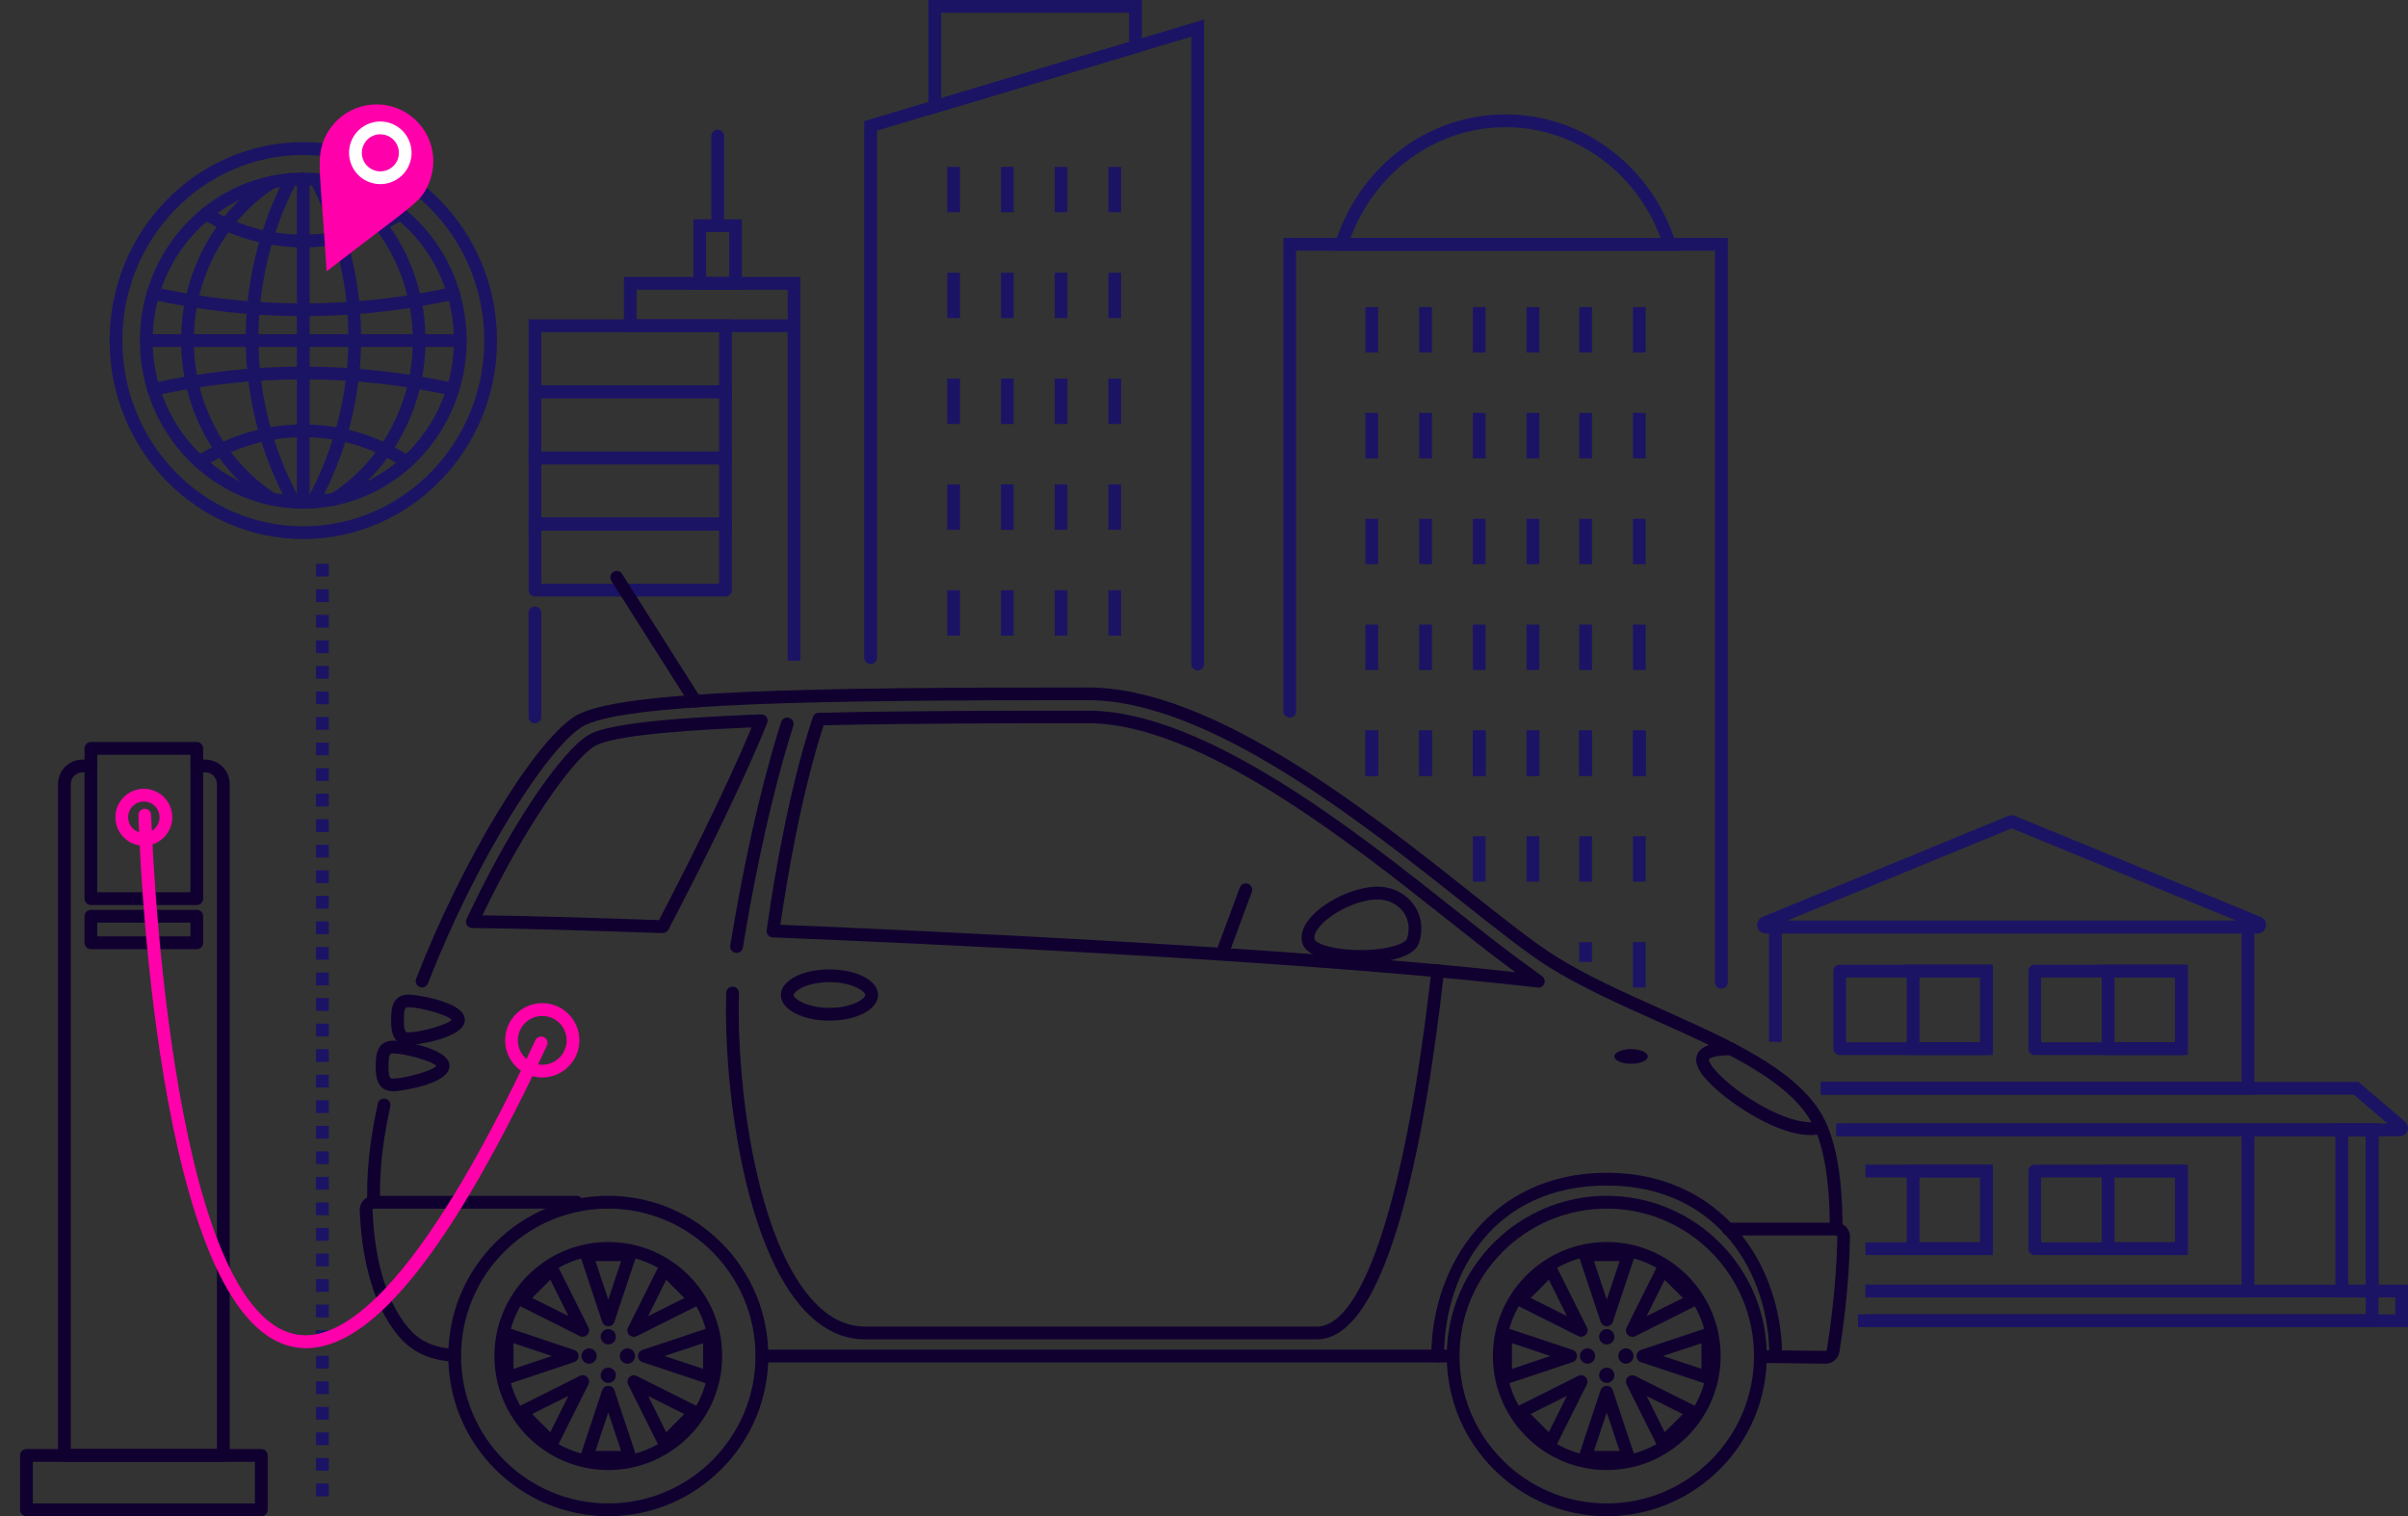 <?xml version="1.0" encoding="UTF-8"?> <svg xmlns="http://www.w3.org/2000/svg" width="640" height="403" viewBox="0 0 640 403" fill="none"><rect x="0" y="0" width="640" height="403" fill="#333333" stroke="none"/><g clip-path="url(#clip0_1_84)"><path d="M87.385 397.703H83.994V394.308H87.385V397.703ZM87.385 390.912H83.994V387.517H87.385V390.912ZM87.385 384.121H83.994V380.726H87.385V384.121ZM87.385 377.331H83.994V373.935H87.385V377.331ZM87.385 370.54H83.994V367.144H87.385V370.54ZM87.385 363.749H83.994V360.354H87.385V363.749ZM87.385 356.958H83.994V353.563H87.385V356.958ZM87.385 350.167H83.994V346.772H87.385V350.167ZM87.385 343.377H83.994V339.981H87.385V343.377ZM87.385 336.586H83.994V333.19H87.385V336.586ZM87.385 329.795H83.994V326.4H87.385V329.795ZM87.385 323.004H83.994V319.609H87.385V323.004ZM87.385 316.213H83.994V312.818H87.385V316.213ZM87.385 309.423H83.994V306.027H87.385V309.423ZM87.385 302.632H83.994V299.236H87.385V302.632ZM87.385 295.841H83.994V292.446H87.385V295.841ZM87.385 289.05H83.994V285.655H87.385V289.05ZM87.385 282.259H83.994V278.864H87.385V282.259ZM87.385 275.469H83.994V272.073H87.385V275.469ZM87.385 268.678H83.994V265.282H87.385V268.678ZM87.385 261.887H83.994V258.492H87.385V261.887ZM87.385 255.096H83.994V251.701H87.385V255.096ZM87.385 248.305H83.994V244.91H87.385V248.305ZM87.385 241.515H83.994V238.119H87.385V241.515ZM87.385 234.724H83.994V231.328H87.385V234.724ZM87.385 227.933H83.994V224.538H87.385V227.933ZM87.385 221.142H83.994V217.747H87.385V221.142ZM87.385 214.351H83.994V210.956H87.385V214.351ZM87.385 207.561H83.994V204.165H87.385V207.561ZM87.385 200.77H83.994V197.374H87.385V200.77ZM87.385 193.979H83.994V190.584H87.385V193.979ZM87.385 187.188H83.994V183.793H87.385V187.188ZM87.385 180.397H83.994V177.002H87.385V180.397ZM87.385 173.607H83.994V170.211H87.385V173.607ZM87.385 166.816H83.994V163.42H87.385V166.816ZM87.385 160.025H83.994V156.63H87.385V160.025ZM87.385 153.234H83.994V149.839H87.385V153.234Z" fill="#1B1464"></path><path d="M194.531 105.852H140.492V84.885H194.531V105.852ZM143.866 102.456H191.122V88.28H143.866V102.456Z" fill="#1B1464"></path><path d="M192.835 123.423H142.187C141.255 123.423 140.492 122.659 140.492 121.725V104.154C140.492 103.22 141.255 102.456 142.187 102.456H192.835C193.768 102.456 194.531 103.22 194.531 104.154V121.725C194.531 122.659 193.768 123.423 192.835 123.423ZM143.866 120.027H191.122V105.852H143.866V120.027Z" fill="#1B1464"></path><path d="M194.531 140.994H140.492V120.027H194.531V140.994ZM143.866 137.599H191.122V123.423H143.866V137.599Z" fill="#1B1464"></path><path d="M192.835 158.548H142.187C141.255 158.548 140.492 157.784 140.492 156.85V139.279C140.492 138.346 141.255 137.582 142.187 137.582H192.835C193.768 137.582 194.531 138.346 194.531 139.279V156.85C194.531 157.784 193.768 158.548 192.835 158.548ZM143.866 155.153H191.122V140.977H143.866V155.153Z" fill="#1B1464"></path><path d="M212.741 175.61H209.35V86.583C209.35 85.649 210.113 84.885 211.046 84.885C211.978 84.885 212.741 85.649 212.741 86.583V175.61Z" fill="#1B1464"></path><path d="M212.741 88.28H165.807V73.612H212.741V88.28ZM169.198 84.885H209.35V77.008H169.198V84.885Z" fill="#1B1464"></path><path d="M197.193 77.008H184.289V58.299H197.193V77.008ZM187.68 73.612H193.802V61.694H187.68V73.612Z" fill="#1B1464"></path><path d="M190.749 61.694C189.817 61.694 189.054 60.93 189.054 59.997V36.178C189.054 35.244 189.817 34.48 190.749 34.48C191.682 34.48 192.445 35.244 192.445 36.178V59.997C192.445 60.93 191.682 61.694 190.749 61.694Z" fill="#1B1464"></path><path d="M632.166 352.731H493.822V349.336H628.775V302.004H488.006V298.608H632.166V352.731Z" fill="#1B1464"></path><path d="M597.457 341.458H495.806V344.854H597.457V341.458Z" fill="#1B1464"></path><path d="M597.457 349.336H495.806V352.731H597.457V349.336Z" fill="#1B1464"></path><path d="M599.153 290.952H483.937V287.556H595.762V248.051H473.559V276.912H470.168V244.656H599.153V290.952Z" fill="#1B1464"></path><path d="M640 352.731H597.457V349.336H636.609V344.854H597.457V341.458H640V352.731Z" fill="#1B1464"></path><path d="M599.984 248.136H469.32C468.201 248.136 467.286 247.372 467.065 246.285C466.845 245.199 467.421 244.129 468.456 243.705L533.855 216.83C534.364 216.627 534.94 216.627 535.449 216.83L600.848 243.705C601.883 244.129 602.442 245.182 602.239 246.268C602.018 247.355 601.103 248.119 599.984 248.119V248.136ZM474.882 244.74H594.456L534.669 220.175L474.882 244.74Z" fill="#1B1464"></path><path d="M637.813 302.004H490.041V298.608H634.54L625.57 290.952H483.937V287.556H626.825L639.237 298.167C639.932 298.761 640.187 299.712 639.864 300.578C639.542 301.444 638.745 302.004 637.813 302.004Z" fill="#1B1464"></path><path d="M599.153 344.854H495.806V341.458H595.762V300.493H599.153V344.854Z" fill="#1B1464"></path><path d="M527.971 280.426H488.972C488.04 280.426 487.277 279.662 487.277 278.728V258.101C487.277 257.168 488.04 256.404 488.972 256.404H527.971C528.904 256.404 529.667 257.168 529.667 258.101V278.728C529.667 279.662 528.904 280.426 527.971 280.426ZM490.668 277.031H526.276V259.799H490.668V277.031Z" fill="#1B1464"></path><path d="M529.667 280.426H506.776V256.404H529.667V280.426ZM510.168 277.031H526.276V259.799H510.168V277.031Z" fill="#1B1464"></path><path d="M579.789 280.426H540.79C539.858 280.426 539.094 279.662 539.094 278.728V258.101C539.094 257.168 539.858 256.404 540.79 256.404H579.789C580.722 256.404 581.485 257.168 581.485 258.101V278.728C581.485 279.662 580.722 280.426 579.789 280.426ZM542.486 277.031H578.093V259.799H542.486V277.031Z" fill="#1B1464"></path><path d="M581.485 280.426H558.594V256.404H581.485V280.426ZM561.985 277.031H578.093V259.799H561.985V277.031Z" fill="#1B1464"></path><path d="M527.971 333.581H495.806V330.186H526.276V312.954H495.806V309.559H527.971C528.904 309.559 529.667 310.323 529.667 311.256V331.883C529.667 332.817 528.904 333.581 527.971 333.581Z" fill="#1B1464"></path><path d="M529.667 333.581H506.776V309.559H529.667V333.581ZM510.168 330.186H526.276V312.954H510.168V330.186Z" fill="#1B1464"></path><path d="M579.789 333.581H540.79C539.858 333.581 539.094 332.817 539.094 331.883V311.256C539.094 310.323 539.858 309.559 540.79 309.559H579.789C580.722 309.559 581.485 310.323 581.485 311.256V331.883C581.485 332.817 580.722 333.581 579.789 333.581ZM542.486 330.186H578.093V312.954H542.486V330.186Z" fill="#1B1464"></path><path d="M581.485 333.581H558.594V309.559H581.485V333.581ZM561.985 330.186H578.093V312.954H561.985V330.186Z" fill="#1B1464"></path><path d="M632.166 344.854H620.721V298.608H632.166V344.854ZM624.112 341.458H628.775V302.004H624.112V341.458Z" fill="#1B1464"></path><path d="M385.286 362.12H202.5C201.567 362.12 200.804 361.356 200.804 360.422C200.804 359.488 201.567 358.724 202.5 358.724H385.286C386.219 358.724 386.982 359.488 386.982 360.422C386.982 361.356 386.219 362.12 385.286 362.12Z" fill="#100030"></path><path d="M488.006 327.333C487.073 327.333 486.31 326.57 486.31 325.636C486.259 312.394 484.411 302.819 480.8 297.148C473.949 286.419 457.655 279.136 440.41 271.411C430.559 267.014 420.385 262.447 411.772 257.1C405.956 253.484 397.901 247.1 388.593 239.715C361.666 218.358 320.989 186.102 289.162 186.102C221.542 186.102 164.722 186.645 154.48 193.317C145.256 199.327 126.689 228.103 113.752 261.378C113.413 262.244 112.429 262.685 111.565 262.346C110.7 262.006 110.259 261.021 110.598 260.155C122.739 228.918 141.594 197.663 152.632 190.482C163.688 183.284 218.574 182.723 289.162 182.723C322.176 182.723 363.413 215.421 390.695 237.067C399.936 244.384 407.906 250.716 413.569 254.231C421.996 259.476 432.068 263.975 441.801 268.338C459.537 276.267 476.272 283.754 483.665 295.349C487.633 301.562 489.651 311.749 489.702 325.636C489.702 326.57 488.955 327.333 488.006 327.333Z" fill="#100030"></path><path d="M99.272 320.067C98.339 320.067 97.576 319.32 97.576 318.387C97.542 312.988 97.966 307.352 98.78 302.055C99.221 299.237 99.763 296.3 100.408 293.346C100.611 292.429 101.51 291.835 102.425 292.038C103.341 292.242 103.918 293.142 103.731 294.059C103.104 296.962 102.578 299.831 102.137 302.581C101.34 307.691 100.95 313.158 100.967 318.37C100.967 319.303 100.221 320.067 99.288 320.084L99.272 320.067Z" fill="#100030"></path><path d="M485.208 362.459H485.157L467.845 362.255C466.913 362.255 466.166 361.474 466.166 360.541C466.166 359.607 466.929 358.86 467.862 358.86H467.879L485.191 359.064C485.361 359.098 485.513 358.945 485.53 358.775C486.293 354.106 488.108 341.815 488.328 328.726C488.328 328.607 488.277 328.539 488.226 328.488C488.192 328.454 488.108 328.386 487.972 328.386H459.35C458.418 328.386 457.655 327.622 457.655 326.688C457.655 325.755 458.418 324.991 459.35 324.991H487.972C488.989 324.991 489.939 325.381 490.634 326.111C491.346 326.824 491.719 327.775 491.702 328.794C491.482 342.104 489.651 354.582 488.871 359.335C488.565 361.152 487.022 362.459 485.191 362.459H485.208Z" fill="#100030"></path><path d="M120.84 361.966C120.84 361.966 120.755 361.966 120.704 361.966C116.261 361.627 110.598 360.574 106.088 355.311C98.152 346.042 96.016 331.917 95.609 321.714C95.575 320.695 95.931 319.728 96.643 318.998C97.356 318.268 98.339 317.843 99.356 317.843H153.26C154.192 317.843 154.955 318.607 154.955 319.541C154.955 320.475 154.192 321.239 153.26 321.239H99.356C99.221 321.239 99.136 321.307 99.102 321.357C99.051 321.408 99 321.476 99.017 321.595C99.39 331.272 101.374 344.582 108.682 353.121C111.599 356.534 115.278 358.164 120.975 358.605C121.908 358.673 122.603 359.488 122.535 360.422C122.467 361.321 121.721 361.983 120.84 361.983V361.966Z" fill="#100030"></path><path d="M471.949 362.119C471.016 362.119 470.253 361.355 470.253 360.422C470.253 338.606 456.722 315.11 427.032 315.11C397.342 315.11 383.811 337.91 383.811 360.422C383.811 361.355 383.048 362.119 382.115 362.119C381.183 362.119 380.42 361.355 380.42 360.422C380.42 336.212 396.426 311.715 427.032 311.715C457.638 311.715 473.644 336.212 473.644 360.422C473.644 361.355 472.881 362.119 471.949 362.119Z" fill="#100030"></path><path d="M161.67 403C138.22 403 119.144 383.901 119.144 360.422C119.144 336.942 138.22 317.843 161.67 317.843C185.12 317.843 204.196 336.942 204.196 360.422C204.196 383.901 185.12 403 161.67 403ZM161.67 321.239C140.085 321.239 122.535 338.81 122.535 360.422C122.535 382.033 140.085 399.604 161.67 399.604C183.255 399.604 200.804 382.033 200.804 360.422C200.804 338.81 183.255 321.239 161.67 321.239Z" fill="#100030"></path><path d="M161.67 390.726C144.968 390.726 131.403 377.127 131.403 360.422C131.403 343.716 144.985 330.118 161.67 330.118C178.355 330.118 191.936 343.716 191.936 360.422C191.936 377.127 178.355 390.726 161.67 390.726ZM161.67 333.496C146.85 333.496 134.795 345.567 134.795 360.405C134.795 375.243 146.85 387.313 161.67 387.313C176.489 387.313 188.545 375.243 188.545 360.405C188.545 345.567 176.489 333.496 161.67 333.496Z" fill="#100030"></path><path d="M161.67 357.349C160.568 357.349 159.635 356.415 159.635 355.312C159.635 354.208 160.568 353.274 161.67 353.274C162.772 353.274 163.705 354.208 163.705 355.312C163.705 356.415 162.772 357.349 161.67 357.349Z" fill="#100030"></path><path d="M161.67 367.569C160.568 367.569 159.635 366.635 159.635 365.532C159.635 364.428 160.568 363.495 161.67 363.495C162.772 363.495 163.705 364.428 163.705 365.532C163.705 366.635 162.772 367.569 161.67 367.569Z" fill="#100030"></path><path d="M164.722 360.422C164.722 359.318 165.655 358.385 166.757 358.385C167.859 358.385 168.791 359.318 168.791 360.422C168.791 361.525 167.859 362.459 166.757 362.459C165.655 362.459 164.722 361.525 164.722 360.422Z" fill="#100030"></path><path d="M154.531 360.422C154.531 359.318 155.464 358.385 156.566 358.385C157.668 358.385 158.601 359.318 158.601 360.422C158.601 361.525 157.668 362.459 156.566 362.459C155.464 362.459 154.531 361.525 154.531 360.422Z" fill="#100030"></path><path d="M161.67 352.51C160.941 352.51 160.296 352.035 160.059 351.356L154.294 334.039C154.124 333.53 154.209 332.953 154.531 332.511C154.853 332.07 155.362 331.798 155.905 331.798H167.435C167.977 331.798 168.486 332.053 168.808 332.511C169.13 332.953 169.215 333.53 169.046 334.039L163.281 351.356C163.043 352.052 162.399 352.51 161.67 352.51ZM158.262 335.194L161.67 345.431L165.078 335.194H158.262Z" fill="#100030"></path><path d="M167.435 389.045H155.905C155.362 389.045 154.853 388.79 154.531 388.332C154.209 387.891 154.124 387.313 154.294 386.804L160.059 369.487C160.296 368.791 160.941 368.333 161.67 368.333C162.399 368.333 163.043 368.808 163.281 369.487L169.046 386.804C169.215 387.313 169.13 387.891 168.808 388.332C168.486 388.773 167.977 389.045 167.435 389.045ZM158.262 385.65H165.078L161.67 375.412L158.262 385.65Z" fill="#100030"></path><path d="M188.562 367.892C188.376 367.892 188.206 367.858 188.019 367.807L170.724 362.035C170.029 361.797 169.571 361.152 169.571 360.422C169.571 359.692 170.046 359.047 170.724 358.809L188.019 353.037C188.528 352.867 189.105 352.952 189.546 353.274C189.986 353.597 190.258 354.106 190.258 354.65V366.194C190.258 366.737 190.003 367.246 189.546 367.569C189.257 367.773 188.901 367.892 188.562 367.892ZM176.642 360.422L186.866 363.834V357.009L176.642 360.422Z" fill="#100030"></path><path d="M134.778 367.892C134.421 367.892 134.082 367.79 133.794 367.569C133.353 367.246 133.082 366.737 133.082 366.194V354.65C133.082 354.106 133.336 353.597 133.794 353.274C134.235 352.952 134.811 352.867 135.32 353.037L152.615 358.809C153.31 359.047 153.768 359.692 153.768 360.422C153.768 361.152 153.294 361.797 152.615 362.035L135.32 367.807C135.151 367.875 134.964 367.892 134.778 367.892ZM136.473 357.009V363.834L146.698 360.422L136.473 357.009Z" fill="#100030"></path><path d="M168.452 355.311C168.011 355.311 167.571 355.142 167.248 354.819C166.74 354.31 166.604 353.512 166.926 352.867L175.082 336.552C175.319 336.06 175.794 335.72 176.32 335.635C176.846 335.55 177.405 335.72 177.795 336.111L185.951 344.276C186.341 344.667 186.51 345.21 186.426 345.753C186.341 346.297 186.002 346.755 185.51 346.993L169.215 355.159C168.978 355.278 168.707 355.345 168.452 355.345V355.311ZM177.066 340.168L172.25 349.828L181.898 345.006L177.083 340.185L177.066 340.168Z" fill="#100030"></path><path d="M146.732 385.242C146.291 385.242 145.85 385.072 145.528 384.75L137.372 376.584C136.982 376.193 136.812 375.65 136.897 375.107C136.982 374.563 137.321 374.105 137.813 373.867L154.107 365.701C154.769 365.379 155.549 365.498 156.057 366.024C156.566 366.533 156.702 367.331 156.38 367.976L148.224 384.291C147.986 384.784 147.512 385.123 146.986 385.208C146.901 385.208 146.799 385.225 146.715 385.225L146.732 385.242ZM141.441 375.854L146.257 380.675L151.072 371.015L141.424 375.837L141.441 375.854Z" fill="#100030"></path><path d="M176.608 385.242C176.523 385.242 176.422 385.242 176.337 385.225C175.794 385.14 175.336 384.801 175.099 384.308L166.943 367.993C166.621 367.348 166.74 366.55 167.265 366.041C167.774 365.532 168.571 365.396 169.215 365.719L185.51 373.884C186.002 374.122 186.341 374.598 186.426 375.124C186.51 375.667 186.341 376.21 185.951 376.601L177.795 384.767C177.473 385.089 177.049 385.259 176.591 385.259L176.608 385.242ZM172.25 371.015L177.066 380.675L181.881 375.854L172.233 371.032L172.25 371.015Z" fill="#100030"></path><path d="M154.871 355.312C154.616 355.312 154.362 355.261 154.107 355.125L137.813 346.959C137.321 346.721 136.982 346.246 136.897 345.72C136.812 345.176 136.982 344.633 137.372 344.243L145.528 336.077C145.918 335.686 146.46 335.516 147.003 335.601C147.545 335.686 148.003 336.026 148.241 336.518L156.397 352.833C156.719 353.478 156.6 354.276 156.074 354.785C155.752 355.108 155.311 355.278 154.871 355.278V355.312ZM141.441 344.99L151.089 349.811L146.274 340.151L141.458 344.973L141.441 344.99Z" fill="#100030"></path><path d="M427.049 403C403.599 403 384.523 383.901 384.523 360.422C384.523 336.942 403.599 317.843 427.049 317.843C450.499 317.843 469.575 336.942 469.575 360.422C469.575 383.901 450.499 403 427.049 403ZM427.049 321.239C405.464 321.239 387.914 338.81 387.914 360.422C387.914 382.033 405.464 399.604 427.049 399.604C448.634 399.604 466.184 382.033 466.184 360.422C466.184 338.81 448.634 321.239 427.049 321.239Z" fill="#100030"></path><path d="M427.049 390.726C410.347 390.726 396.782 377.127 396.782 360.422C396.782 343.716 410.364 330.118 427.049 330.118C443.734 330.118 457.316 343.716 457.316 360.422C457.316 377.127 443.734 390.726 427.049 390.726ZM427.049 333.496C412.229 333.496 400.174 345.567 400.174 360.405C400.174 375.243 412.229 387.313 427.049 387.313C441.869 387.313 453.924 375.243 453.924 360.405C453.924 345.567 441.869 333.496 427.049 333.496Z" fill="#100030"></path><path d="M427.049 357.349C425.947 357.349 425.014 356.415 425.014 355.312C425.014 354.208 425.947 353.274 427.049 353.274C428.151 353.274 429.084 354.208 429.084 355.312C429.084 356.415 428.151 357.349 427.049 357.349Z" fill="#100030"></path><path d="M427.049 367.569C425.947 367.569 425.014 366.635 425.014 365.532C425.014 364.428 425.947 363.495 427.049 363.495C428.151 363.495 429.084 364.428 429.084 365.532C429.084 366.635 428.151 367.569 427.049 367.569Z" fill="#100030"></path><path d="M430.101 360.422C430.101 359.318 431.034 358.385 432.136 358.385C433.238 358.385 434.171 359.318 434.171 360.422C434.171 361.525 433.238 362.459 432.136 362.459C431.034 362.459 430.101 361.525 430.101 360.422Z" fill="#100030"></path><path d="M419.894 360.422C419.894 359.318 420.826 358.385 421.928 358.385C423.03 358.385 423.963 359.318 423.963 360.422C423.963 361.525 423.03 362.459 421.928 362.459C420.826 362.459 419.894 361.525 419.894 360.422Z" fill="#100030"></path><path d="M427.049 352.51C426.32 352.51 425.676 352.035 425.438 351.356L419.673 334.039C419.504 333.53 419.588 332.953 419.91 332.511C420.233 332.07 420.741 331.798 421.284 331.798H432.814C433.357 331.798 433.865 332.053 434.187 332.511C434.51 332.97 434.594 333.53 434.425 334.039L428.66 351.356C428.422 352.052 427.778 352.51 427.049 352.51ZM423.641 335.194L427.049 345.431L430.457 335.194H423.641Z" fill="#100030"></path><path d="M432.797 389.045H421.267C420.724 389.045 420.216 388.79 419.894 388.332C419.571 387.891 419.487 387.313 419.656 386.804L425.421 369.487C425.659 368.791 426.303 368.333 427.032 368.333C427.761 368.333 428.405 368.808 428.643 369.487L434.408 386.804C434.577 387.313 434.493 387.891 434.17 388.332C433.848 388.773 433.34 389.045 432.797 389.045ZM423.641 385.65H430.457L427.049 375.412L423.641 385.65Z" fill="#100030"></path><path d="M453.941 367.892C453.755 367.892 453.585 367.858 453.399 367.807L436.103 362.035C435.408 361.797 434.95 361.152 434.95 360.422C434.95 359.692 435.425 359.047 436.103 358.809L453.399 353.037C453.907 352.867 454.484 352.952 454.925 353.274C455.366 353.597 455.637 354.106 455.637 354.65V366.194C455.637 366.737 455.382 367.246 454.925 367.569C454.636 367.773 454.28 367.892 453.941 367.892ZM442.004 360.422L452.229 363.834V357.009L442.004 360.422Z" fill="#100030"></path><path d="M400.157 367.892C399.801 367.892 399.461 367.79 399.173 367.569C398.732 367.246 398.461 366.737 398.461 366.194V354.65C398.461 354.106 398.715 353.597 399.173 353.274C399.614 352.952 400.191 352.867 400.699 353.037L417.994 358.809C418.69 359.047 419.147 359.692 419.147 360.422C419.147 361.152 418.673 361.797 417.994 362.035L400.699 367.807C400.53 367.875 400.343 367.892 400.157 367.892ZM401.852 357.009V363.834L412.077 360.422L401.852 357.009Z" fill="#100030"></path><path d="M433.831 355.311C433.39 355.311 432.95 355.142 432.627 354.819C432.119 354.31 431.983 353.512 432.305 352.867L440.461 336.552C440.699 336.06 441.173 335.72 441.699 335.635C442.225 335.55 442.784 335.72 443.174 336.111L451.33 344.276C451.72 344.667 451.889 345.21 451.805 345.753C451.72 346.297 451.381 346.755 450.889 346.993L434.594 355.159C434.357 355.278 434.086 355.345 433.831 355.345V355.311ZM442.445 340.168L437.629 349.828L447.277 345.006L442.462 340.185L442.445 340.168Z" fill="#100030"></path><path d="M412.094 385.242C411.653 385.242 411.212 385.072 410.89 384.75L402.734 376.584C402.344 376.193 402.174 375.65 402.259 375.107C402.344 374.563 402.683 374.105 403.175 373.867L419.47 365.701C420.131 365.379 420.911 365.498 421.42 366.024C421.928 366.533 422.064 367.331 421.742 367.976L413.586 384.291C413.348 384.784 412.874 385.123 412.348 385.208C412.263 385.208 412.161 385.225 412.077 385.225L412.094 385.242ZM406.82 375.854L411.636 380.675L416.451 371.015L406.803 375.837L406.82 375.854Z" fill="#100030"></path><path d="M441.987 385.242C441.902 385.242 441.801 385.242 441.716 385.225C441.173 385.14 440.716 384.801 440.478 384.308L432.322 367.993C432 367.348 432.119 366.55 432.644 366.041C433.153 365.515 433.95 365.396 434.594 365.719L450.889 373.884C451.381 374.122 451.72 374.598 451.805 375.124C451.89 375.667 451.72 376.21 451.33 376.601L443.174 384.767C442.852 385.089 442.428 385.259 441.97 385.259L441.987 385.242ZM437.63 371.015L442.445 380.675L447.261 375.854L437.613 371.032L437.63 371.015Z" fill="#100030"></path><path d="M420.25 355.312C419.995 355.312 419.741 355.261 419.487 355.125L403.192 346.959C402.7 346.721 402.361 346.246 402.276 345.72C402.191 345.176 402.361 344.633 402.751 344.243L410.907 336.077C411.297 335.686 411.839 335.516 412.382 335.601C412.925 335.686 413.382 336.026 413.62 336.518L421.776 352.833C422.098 353.478 421.979 354.276 421.454 354.785C421.131 355.108 420.691 355.278 420.25 355.278V355.312ZM406.82 344.99L416.468 349.811L411.653 340.151L406.837 344.973L406.82 344.99Z" fill="#100030"></path><path d="M408.872 262.481C408.872 262.481 408.753 262.481 408.686 262.481L401.089 261.649C342.167 255.215 246.179 250.818 207.638 249.239L205.383 249.154C204.908 249.137 204.45 248.917 204.145 248.543C203.84 248.17 203.704 247.694 203.772 247.219L204.094 244.978C205.823 233.077 209.622 210.379 215.59 192.01L216.031 190.635C216.251 189.956 216.879 189.48 217.608 189.463L219.049 189.429C242.855 188.886 269.612 188.886 289.145 188.886C320.022 188.886 360.242 220.786 386.863 241.905C393.001 246.778 398.783 251.361 403.684 254.943L409.856 259.459C410.483 259.918 410.72 260.733 410.432 261.446C410.178 262.108 409.55 262.532 408.855 262.532L408.872 262.481ZM207.4 245.81H207.79C246.365 247.423 342.438 251.82 401.462 258.254L402.751 258.39L401.7 257.626C396.766 254.01 390.933 249.392 384.778 244.52C358.53 223.689 318.852 192.23 289.162 192.23C269.646 192.23 242.906 192.23 219.134 192.774H218.897L218.829 193.011C212.945 211.143 209.181 233.637 207.468 245.419L207.417 245.793L207.4 245.81Z" fill="#100030"></path><path d="M350.001 355.991H229.901C224.187 355.991 218.913 353.546 214.251 348.725C197.413 331.34 192.275 287.455 193.005 263.89C193.039 262.957 193.751 262.227 194.751 262.244C195.684 262.278 196.43 263.059 196.396 263.992C195.684 287.013 200.584 329.727 216.692 346.365C220.694 350.507 225.153 352.595 229.918 352.595H350.018C362.463 352.595 373.841 317.147 380.454 257.762C380.555 256.828 381.403 256.166 382.319 256.268C383.251 256.37 383.913 257.218 383.811 258.135C378.843 302.785 368.941 355.991 350.001 355.991ZM195.768 253.28C195.684 253.28 195.582 253.28 195.497 253.263C194.582 253.11 193.954 252.244 194.09 251.31C199.092 220.684 204.704 200.957 207.604 191.908C207.892 191.008 208.842 190.516 209.74 190.804C210.639 191.093 211.131 192.044 210.842 192.944C207.977 201.89 202.432 221.448 197.447 251.854C197.311 252.686 196.599 253.28 195.768 253.28Z" fill="#100030"></path><path d="M176.167 248.017C176.167 248.017 176.133 248.017 176.116 248.017L174.828 247.966C154.853 247.27 138.05 246.812 128.741 246.71L125.519 246.676C124.943 246.676 124.4 246.37 124.095 245.878C123.79 245.386 123.756 244.774 124.01 244.248L125.401 241.345C137.88 215.472 149.987 199.514 155.956 195.626C158.889 193.725 166.434 191.365 199.058 190.007L202.263 189.871C202.839 189.854 203.399 190.126 203.721 190.601C204.06 191.076 204.111 191.687 203.89 192.231L202.653 195.185C195.633 212.06 184.357 234.232 178.253 245.946L177.659 247.083C177.371 247.644 176.795 248 176.15 248L176.167 248.017ZM174.929 244.571H175.15L175.252 244.384C181.322 232.721 192.547 210.634 199.533 193.877L199.736 193.368H199.194C175.048 194.387 161.517 196.051 157.804 198.461C152.174 202.128 139.983 218.902 128.453 242.805L128.215 243.297H128.758C138.101 243.399 154.921 243.858 174.929 244.554V244.571Z" fill="#100030"></path><path d="M108.648 277.812C103.951 277.812 103.951 273.262 103.951 271.072C103.951 268.882 103.951 264.332 108.648 264.332C109.852 264.332 123.553 266.046 123.553 271.072C123.553 276.097 109.852 277.812 108.648 277.812ZM108.648 267.71C107.8 267.71 107.343 267.71 107.343 271.055C107.343 274.399 107.8 274.399 108.648 274.399C111.395 274.399 118.737 272.481 120.06 271.055C118.737 269.629 111.395 267.71 108.648 267.71Z" fill="#100030"></path><path d="M104.562 290.069C99.865 290.069 99.865 285.519 99.865 283.329C99.865 281.139 99.865 276.589 104.562 276.589C105.766 276.589 119.466 278.304 119.466 283.329C119.466 288.354 105.766 290.069 104.562 290.069ZM104.562 279.985C103.714 279.985 103.256 279.985 103.256 283.329C103.256 286.674 103.714 286.674 104.562 286.674C107.309 286.674 114.651 284.755 115.973 283.329C114.651 281.903 107.309 279.985 104.562 279.985Z" fill="#100030"></path><path d="M220.456 271.275C213.216 271.275 207.536 268.288 207.536 264.468C207.536 260.648 213.216 257.66 220.456 257.66C227.697 257.66 233.377 260.648 233.377 264.468C233.377 268.288 227.697 271.275 220.456 271.275ZM220.456 261.055C214.2 261.055 210.927 263.585 210.927 264.468C210.927 265.35 214.2 267.88 220.456 267.88C226.713 267.88 229.986 265.35 229.986 264.468C229.986 263.585 226.713 261.055 220.456 261.055Z" fill="#100030"></path><path d="M481.122 301.681C472.457 301.681 460.927 293.872 456.129 289.509C452.975 286.657 449.923 283.329 451.059 280.358C452.195 277.421 456.705 277.082 460.012 277.082C460.944 277.082 461.707 277.846 461.707 278.779C461.707 279.713 460.944 280.477 460.012 280.477C454.789 280.477 454.23 281.563 454.213 281.58C454.213 281.58 453.806 282.82 458.401 286.996C464.641 292.666 477.154 299.831 483.445 297.997C484.343 297.726 485.293 298.252 485.547 299.152C485.819 300.051 485.293 301.002 484.394 301.257C483.36 301.562 482.258 301.698 481.105 301.698L481.122 301.681Z" fill="#100030"></path><path d="M144.12 286.385C138.677 286.385 134.252 281.954 134.252 276.504C134.252 271.055 138.677 266.624 144.12 266.624C149.563 266.624 153.989 271.055 153.989 276.504C153.989 281.954 149.563 286.385 144.12 286.385ZM144.12 270.036C140.56 270.036 137.643 272.939 137.643 276.521C137.643 280.104 140.543 283.007 144.12 283.007C147.698 283.007 150.598 280.104 150.598 276.521C150.598 272.939 147.698 270.036 144.12 270.036Z" fill="#FF00AA"></path><path d="M361.395 255.928C360.53 255.928 359.92 255.911 359.649 255.894C355.918 255.742 347.135 254.893 346.084 250.445C345.762 249.121 345.829 246.998 347.898 244.384C351.628 239.664 359.954 235.675 366.075 235.675H366.109C369.992 235.675 373.586 237.457 375.723 240.445C377.809 243.331 378.317 247.015 377.147 250.581C375.57 255.402 365.617 255.928 361.378 255.928H361.395ZM366.075 239.07C361.022 239.07 353.629 242.601 350.56 246.489C349.611 247.695 349.187 248.815 349.39 249.647C349.594 250.496 352.849 252.193 359.801 252.482C367.838 252.822 373.468 250.971 373.943 249.511C374.773 246.964 374.434 244.435 372.993 242.432C371.484 240.326 368.907 239.07 366.109 239.07H366.092H366.075Z" fill="#100030"></path><path d="M437.952 280.8C437.952 281.886 435.968 282.752 433.509 282.752C431.051 282.752 429.067 281.869 429.067 280.8C429.067 279.73 431.051 278.847 433.509 278.847C435.968 278.847 437.952 279.73 437.952 280.8Z" fill="#100030"></path><path d="M59.357 388.536H17.12C16.187 388.536 15.424 387.772 15.424 386.838V208.376C15.424 204.811 18.323 201.907 21.884 201.907H24.173C25.106 201.907 25.869 202.671 25.869 203.605C25.869 204.539 25.106 205.303 24.173 205.303H21.884C20.189 205.303 18.815 206.678 18.815 208.376V385.14H57.661V208.376C57.661 206.678 56.288 205.303 54.592 205.303H52.303C51.371 205.303 50.608 204.539 50.608 203.605C50.608 202.671 51.371 201.907 52.303 201.907H54.592C58.153 201.907 61.053 204.811 61.053 208.376V386.838C61.053 387.772 60.29 388.536 59.357 388.536Z" fill="#100030"></path><path d="M52.303 240.547H24.156C23.224 240.547 22.461 239.783 22.461 238.849V198.919C22.461 197.986 23.224 197.222 24.156 197.222H52.303C53.236 197.222 53.999 197.986 53.999 198.919V238.849C53.999 239.783 53.236 240.547 52.303 240.547ZM25.852 237.152H50.608V200.617H25.852V237.152Z" fill="#100030"></path><path d="M52.303 252.278H24.156C23.224 252.278 22.461 251.514 22.461 250.581V243.535C22.461 242.601 23.224 241.837 24.156 241.837H52.303C53.236 241.837 53.999 242.601 53.999 243.535V250.581C53.999 251.514 53.236 252.278 52.303 252.278ZM25.852 248.883H50.608V245.233H25.852V248.883Z" fill="#100030"></path><path d="M38.23 224.792C34.059 224.792 30.667 221.397 30.667 217.221C30.667 213.044 34.059 209.649 38.23 209.649C42.401 209.649 45.792 213.044 45.792 217.221C45.792 221.397 42.401 224.792 38.23 224.792ZM38.23 213.044C35.924 213.044 34.059 214.912 34.059 217.221C34.059 219.53 35.924 221.397 38.23 221.397C40.536 221.397 42.401 219.53 42.401 217.221C42.401 214.912 40.536 213.044 38.23 213.044Z" fill="#FF00AA"></path><path d="M81.366 358.334C80.145 358.334 78.958 358.215 77.771 357.96C41.078 350.354 36.941 222.161 36.788 216.711C36.755 215.778 37.501 214.997 38.433 214.963C39.349 214.929 40.146 215.676 40.18 216.61C40.214 217.917 44.368 347.57 78.466 354.633C89.844 356.992 110.14 345.346 142.289 276.487C142.679 275.639 143.696 275.282 144.544 275.673C145.392 276.063 145.765 277.082 145.358 277.93C120.144 331.934 99.17 358.334 81.383 358.334H81.366Z" fill="#FF00AA"></path><path d="M325.262 253.976C325.058 253.976 324.872 253.942 324.668 253.874C323.787 253.551 323.346 252.567 323.668 251.684L329.518 235.895C329.84 235.013 330.823 234.571 331.705 234.894C332.587 235.216 333.028 236.201 332.705 237.084L326.856 252.872C326.601 253.551 325.957 253.976 325.262 253.976Z" fill="#100030"></path><path d="M69.446 403H7.031C6.098 403 5.335 402.236 5.335 401.302V386.838C5.335 385.904 6.098 385.14 7.031 385.14H69.446C70.379 385.14 71.141 385.904 71.141 386.838V401.302C71.141 402.236 70.379 403 69.446 403ZM8.726 399.605H67.75V388.536H8.726V399.605Z" fill="#100030"></path><path d="M184.798 188.054C184.238 188.054 183.696 187.783 183.357 187.273L162.484 154.372C161.975 153.574 162.212 152.538 163.009 152.029C163.806 151.52 164.841 151.757 165.349 152.555L186.222 185.457C186.731 186.255 186.493 187.29 185.697 187.8C185.408 187.986 185.103 188.071 184.781 188.071L184.798 188.054Z" fill="#100030"></path><path d="M457.519 262.77C456.586 262.77 455.823 262.006 455.823 261.072V66.652H344.49V189.039C344.49 189.973 343.727 190.737 342.794 190.737C341.862 190.737 341.099 189.973 341.099 189.039V63.256H459.215V261.089C459.215 262.023 458.452 262.787 457.519 262.787V262.77Z" fill="#1B1464"></path><path d="M446.074 66.652H354.206L354.918 64.428C361.429 44.072 379.606 30.406 400.14 30.406C420.674 30.406 438.85 44.072 445.362 64.428L446.074 66.635V66.652ZM358.92 63.256H441.377C434.747 45.549 418.452 33.801 400.157 33.801C381.861 33.801 365.566 45.532 358.937 63.256H358.92Z" fill="#1B1464"></path><path d="M318.327 178.225C317.394 178.225 316.631 177.461 316.631 176.527V9.745L233.089 34.718V174.812C233.089 175.746 232.326 176.51 231.393 176.51C230.461 176.51 229.698 175.746 229.698 174.812V32.188L320.022 5.195V176.527C320.022 177.461 319.259 178.225 318.327 178.225Z" fill="#1B1464"></path><path d="M255.149 44.344H251.757V56.415H255.149V44.344Z" fill="#1B1464"></path><path d="M269.426 44.344H266.034V56.415H269.426V44.344Z" fill="#1B1464"></path><path d="M283.702 44.344H280.311V56.415H283.702V44.344Z" fill="#1B1464"></path><path d="M297.962 44.344H294.571V56.415H297.962V44.344Z" fill="#1B1464"></path><path d="M255.149 72.492H251.757V84.562H255.149V72.492Z" fill="#1B1464"></path><path d="M269.426 72.492H266.034V84.562H269.426V72.492Z" fill="#1B1464"></path><path d="M283.702 72.492H280.311V84.562H283.702V72.492Z" fill="#1B1464"></path><path d="M297.962 72.492H294.571V84.562H297.962V72.492Z" fill="#1B1464"></path><path d="M255.149 100.623H251.757V112.693H255.149V100.623Z" fill="#1B1464"></path><path d="M269.426 100.623H266.034V112.693H269.426V100.623Z" fill="#1B1464"></path><path d="M283.702 100.623H280.311V112.693H283.702V100.623Z" fill="#1B1464"></path><path d="M297.962 100.623H294.571V112.693H297.962V100.623Z" fill="#1B1464"></path><path d="M255.149 128.754H251.757V140.824H255.149V128.754Z" fill="#1B1464"></path><path d="M269.426 128.754H266.034V140.824H269.426V128.754Z" fill="#1B1464"></path><path d="M283.702 128.754H280.311V140.824H283.702V128.754Z" fill="#1B1464"></path><path d="M297.962 128.754H294.571V140.824H297.962V128.754Z" fill="#1B1464"></path><path d="M255.149 156.885H251.757V168.955H255.149V156.885Z" fill="#1B1464"></path><path d="M269.426 156.885H266.034V168.955H269.426V156.885Z" fill="#1B1464"></path><path d="M283.702 156.885H280.311V168.955H283.702V156.885Z" fill="#1B1464"></path><path d="M297.962 156.885H294.571V168.955H297.962V156.885Z" fill="#1B1464"></path><path d="M246.738 30.643V0H303.49V13.684L246.738 30.643ZM250.129 3.395V26.094L300.099 11.154V3.395H250.129Z" fill="#1B1464"></path><path d="M80.603 143.269C52.218 143.269 29.124 119.603 29.124 90.522C29.124 61.44 52.218 37.774 80.603 37.774C108.987 37.774 132.098 61.44 132.098 90.522C132.098 119.603 109.004 143.269 80.603 143.269ZM80.603 41.186C54.084 41.186 32.516 63.324 32.516 90.538C32.516 117.753 54.084 139.891 80.603 139.891C107.122 139.891 128.707 117.753 128.707 90.538C128.707 63.324 107.139 41.186 80.603 41.186Z" fill="#1B1464"></path><path d="M80.603 135.205C56.661 135.205 37.178 115.172 37.178 90.538C37.178 65.905 56.661 45.872 80.603 45.872C104.545 45.872 124.027 65.905 124.027 90.538C124.027 115.172 104.545 135.205 80.603 135.205ZM80.603 49.25C58.526 49.25 40.57 67.772 40.57 90.521C40.57 113.271 58.526 131.792 80.603 131.792C102.68 131.792 120.636 113.271 120.636 90.521C120.636 67.772 102.68 49.25 80.603 49.25Z" fill="#1B1464"></path><path d="M80.603 135.205C79.67 135.205 78.907 134.441 78.907 133.507V47.553C78.907 46.619 79.67 45.855 80.603 45.855C81.535 45.855 82.299 46.619 82.299 47.553V133.49C82.299 134.424 81.535 135.188 80.603 135.188V135.205Z" fill="#1B1464"></path><path d="M78.127 135.12C77.534 135.12 76.94 134.797 76.635 134.237C61.816 107.04 61.527 74.376 75.821 46.907C76.245 46.076 77.279 45.753 78.11 46.194C78.941 46.619 79.263 47.654 78.823 48.486C65.037 74.971 65.343 106.429 79.603 132.624C80.043 133.439 79.755 134.475 78.924 134.933C78.67 135.069 78.382 135.137 78.11 135.137L78.127 135.12Z" fill="#1B1464"></path><path d="M83.18 135.12C82.909 135.12 82.621 135.052 82.366 134.916C81.552 134.475 81.247 133.439 81.688 132.607C95.948 106.395 96.253 74.953 82.468 48.469C82.027 47.637 82.366 46.619 83.18 46.177C84.011 45.736 85.028 46.075 85.469 46.89C99.763 74.376 99.458 107.023 84.656 134.22C84.35 134.78 83.774 135.103 83.163 135.103L83.18 135.12Z" fill="#1B1464"></path><path d="M122.349 92.219H38.891C37.959 92.219 37.195 91.455 37.195 90.521C37.195 89.588 37.959 88.824 38.891 88.824H122.349C123.281 88.824 124.044 89.588 124.044 90.521C124.044 91.455 123.281 92.219 122.349 92.219Z" fill="#1B1464"></path><path d="M80.603 84.036C67.14 84.036 53.677 82.576 40.315 79.622C39.4 79.418 38.823 78.519 39.027 77.602C39.23 76.685 40.129 76.108 41.044 76.312C67.292 82.084 93.913 82.084 120.161 76.312C121.077 76.108 121.976 76.685 122.179 77.602C122.383 78.519 121.806 79.418 120.89 79.622C107.529 82.559 94.066 84.036 80.603 84.036Z" fill="#1B1464"></path><path d="M120.416 105.173C120.297 105.173 120.178 105.173 120.06 105.139C93.897 99.4 67.36 99.4 41.18 105.139C40.265 105.342 39.366 104.765 39.162 103.848C38.959 102.932 39.535 102.032 40.451 101.828C67.106 95.988 94.134 95.988 120.772 101.828C121.688 102.032 122.264 102.932 122.061 103.848C121.891 104.646 121.179 105.19 120.399 105.19L120.416 105.173Z" fill="#1B1464"></path><path d="M80.603 65.752C71.362 65.752 62.104 63.256 53.863 58.265C53.066 57.773 52.812 56.737 53.287 55.939C53.778 55.141 54.813 54.887 55.61 55.362C71.023 64.699 90.183 64.682 105.596 55.362C106.393 54.87 107.444 55.141 107.919 55.939C108.411 56.737 108.14 57.79 107.343 58.265C99.102 63.256 89.844 65.752 80.603 65.752Z" fill="#1B1464"></path><path d="M53.066 124.509C52.524 124.509 51.981 124.238 51.642 123.745C51.133 122.964 51.337 121.912 52.117 121.386C69.412 109.943 91.777 109.943 109.089 121.386C109.869 121.895 110.09 122.947 109.564 123.745C109.055 124.526 108.004 124.747 107.207 124.221C91.048 113.525 70.141 113.525 53.982 124.221C53.694 124.407 53.372 124.509 53.049 124.509H53.066Z" fill="#1B1464"></path><path d="M72.278 134.339C71.955 134.339 71.633 134.254 71.362 134.067C56.814 124.577 48.132 108.296 48.132 90.522C48.132 72.746 56.814 56.466 71.362 46.992C72.142 46.483 73.193 46.704 73.702 47.485C74.21 48.266 73.99 49.318 73.21 49.828C59.628 58.69 51.523 73.901 51.523 90.522C51.523 107.142 59.628 122.353 73.21 131.215C73.99 131.725 74.21 132.777 73.702 133.558C73.38 134.05 72.837 134.322 72.278 134.322V134.339Z" fill="#1B1464"></path><path d="M88.945 134.339C88.386 134.339 87.843 134.067 87.521 133.575C87.012 132.794 87.233 131.742 88.013 131.232C101.645 122.336 109.75 107.074 109.7 90.403C109.649 73.731 101.459 58.52 87.792 49.709C87.012 49.199 86.775 48.147 87.284 47.366C87.792 46.585 88.844 46.347 89.624 46.856C104.274 56.296 113.04 72.577 113.091 90.403C113.142 108.245 104.46 124.56 89.861 134.084C89.573 134.271 89.251 134.356 88.945 134.356V134.339Z" fill="#1B1464"></path><path d="M86.809 72.135C85.164 45.498 83.892 42.018 86.334 36.619C89.776 29.014 98.729 25.652 106.308 29.099C113.905 32.545 117.262 41.509 113.82 49.097C111.632 53.919 110.581 53.783 86.809 72.118V72.135Z" fill="#FF00AA"></path><path d="M101.069 48.945C99.916 48.945 98.763 48.707 97.644 48.198C95.626 47.281 94.083 45.634 93.303 43.546C92.523 41.458 92.591 39.2 93.507 37.18C95.406 33.003 100.34 31.136 104.511 33.037C108.682 34.939 110.547 39.879 108.648 44.055C107.258 47.128 104.223 48.945 101.069 48.945ZM101.086 35.686C100.509 35.686 99.916 35.788 99.356 36.008C98.119 36.467 97.152 37.383 96.609 38.589C96.067 39.794 96.016 41.118 96.491 42.358C96.949 43.597 97.864 44.565 99.068 45.108C101.544 46.228 104.46 45.125 105.579 42.663C106.698 40.185 105.596 37.265 103.138 36.144C102.493 35.855 101.798 35.703 101.103 35.703L101.086 35.686Z" fill="white"></path><path d="M142.17 192.248C141.238 192.248 140.475 191.484 140.475 190.55V162.911C140.475 161.978 141.238 161.214 142.17 161.214C143.103 161.214 143.866 161.978 143.866 162.911V190.55C143.866 191.484 143.103 192.248 142.17 192.248Z" fill="#1B1464"></path><path d="M366.295 81.626H362.904V93.696H366.295V81.626Z" fill="#1B1464"></path><path d="M380.572 81.626H377.181V93.696H380.572V81.626Z" fill="#1B1464"></path><path d="M394.849 81.626H391.458V93.696H394.849V81.626Z" fill="#1B1464"></path><path d="M409.126 81.626H405.735V93.696H409.126V81.626Z" fill="#1B1464"></path><path d="M366.295 109.756H362.904V121.827H366.295V109.756Z" fill="#1B1464"></path><path d="M380.572 109.756H377.181V121.827H380.572V109.756Z" fill="#1B1464"></path><path d="M394.849 109.756H391.458V121.827H394.849V109.756Z" fill="#1B1464"></path><path d="M409.126 109.756H405.735V121.827H409.126V109.756Z" fill="#1B1464"></path><path d="M366.295 137.887H362.904V149.958H366.295V137.887Z" fill="#1B1464"></path><path d="M380.572 137.887H377.181V149.958H380.572V137.887Z" fill="#1B1464"></path><path d="M394.849 137.887H391.458V149.958H394.849V137.887Z" fill="#1B1464"></path><path d="M409.126 137.887H405.735V149.958H409.126V137.887Z" fill="#1B1464"></path><path d="M366.295 166.018H362.904V178.089H366.295V166.018Z" fill="#1B1464"></path><path d="M380.572 166.018H377.181V178.089H380.572V166.018Z" fill="#1B1464"></path><path d="M394.849 166.018H391.458V178.089H394.849V166.018Z" fill="#1B1464"></path><path d="M409.126 166.018H405.735V178.089H409.126V166.018Z" fill="#1B1464"></path><path d="M366.295 194.149H362.904V206.22H366.295V194.149Z" fill="#1B1464"></path><path d="M380.572 194.149H377.181V206.22H380.572V194.149Z" fill="#1B1464"></path><path d="M394.849 194.149H391.458V206.22H394.849V194.149Z" fill="#1B1464"></path><path d="M409.126 194.149H405.735V206.22H409.126V194.149Z" fill="#1B1464"></path><path d="M423.115 81.626H419.724V93.696H423.115V81.626Z" fill="#1B1464"></path><path d="M437.392 81.626H434.001V93.696H437.392V81.626Z" fill="#1B1464"></path><path d="M423.115 109.756H419.724V121.827H423.115V109.756Z" fill="#1B1464"></path><path d="M437.392 109.756H434.001V121.827H437.392V109.756Z" fill="#1B1464"></path><path d="M423.115 137.887H419.724V149.958H423.115V137.887Z" fill="#1B1464"></path><path d="M437.392 137.887H434.001V149.958H437.392V137.887Z" fill="#1B1464"></path><path d="M423.115 166.018H419.724V178.089H423.115V166.018Z" fill="#1B1464"></path><path d="M437.392 166.018H434.001V178.089H437.392V166.018Z" fill="#1B1464"></path><path d="M423.115 194.149H419.724V206.22H423.115V194.149Z" fill="#1B1464"></path><path d="M437.392 194.149H434.001V206.22H437.392V194.149Z" fill="#1B1464"></path><path d="M366.295 194.149H362.904V206.22H366.295V194.149Z" fill="#1B1464"></path><path d="M380.572 194.149H377.181V206.22H380.572V194.149Z" fill="#1B1464"></path><path d="M394.849 194.149H391.458V206.22H394.849V194.149Z" fill="#1B1464"></path><path d="M409.126 194.149H405.735V206.22H409.126V194.149Z" fill="#1B1464"></path><path d="M394.849 222.28H391.458V234.35H394.849V222.28Z" fill="#1B1464"></path><path d="M409.126 222.28H405.735V234.35H409.126V222.28Z" fill="#1B1464"></path><path d="M423.115 194.149H419.724V206.22H423.115V194.149Z" fill="#1B1464"></path><path d="M437.392 194.149H434.001V206.22H437.392V194.149Z" fill="#1B1464"></path><path d="M423.115 222.28H419.724V234.35H423.115V222.28Z" fill="#1B1464"></path><path d="M437.392 222.28H434.001V234.35H437.392V222.28Z" fill="#1B1464"></path><path d="M423.115 250.411H419.724V255.69H423.115V250.411Z" fill="#1B1464"></path><path d="M437.392 250.411H434.001V262.481H437.392V250.411Z" fill="#1B1464"></path></g><defs><clipPath id="clip0_1_84"><rect width="640" height="403" fill="white"></rect></clipPath></defs></svg> 